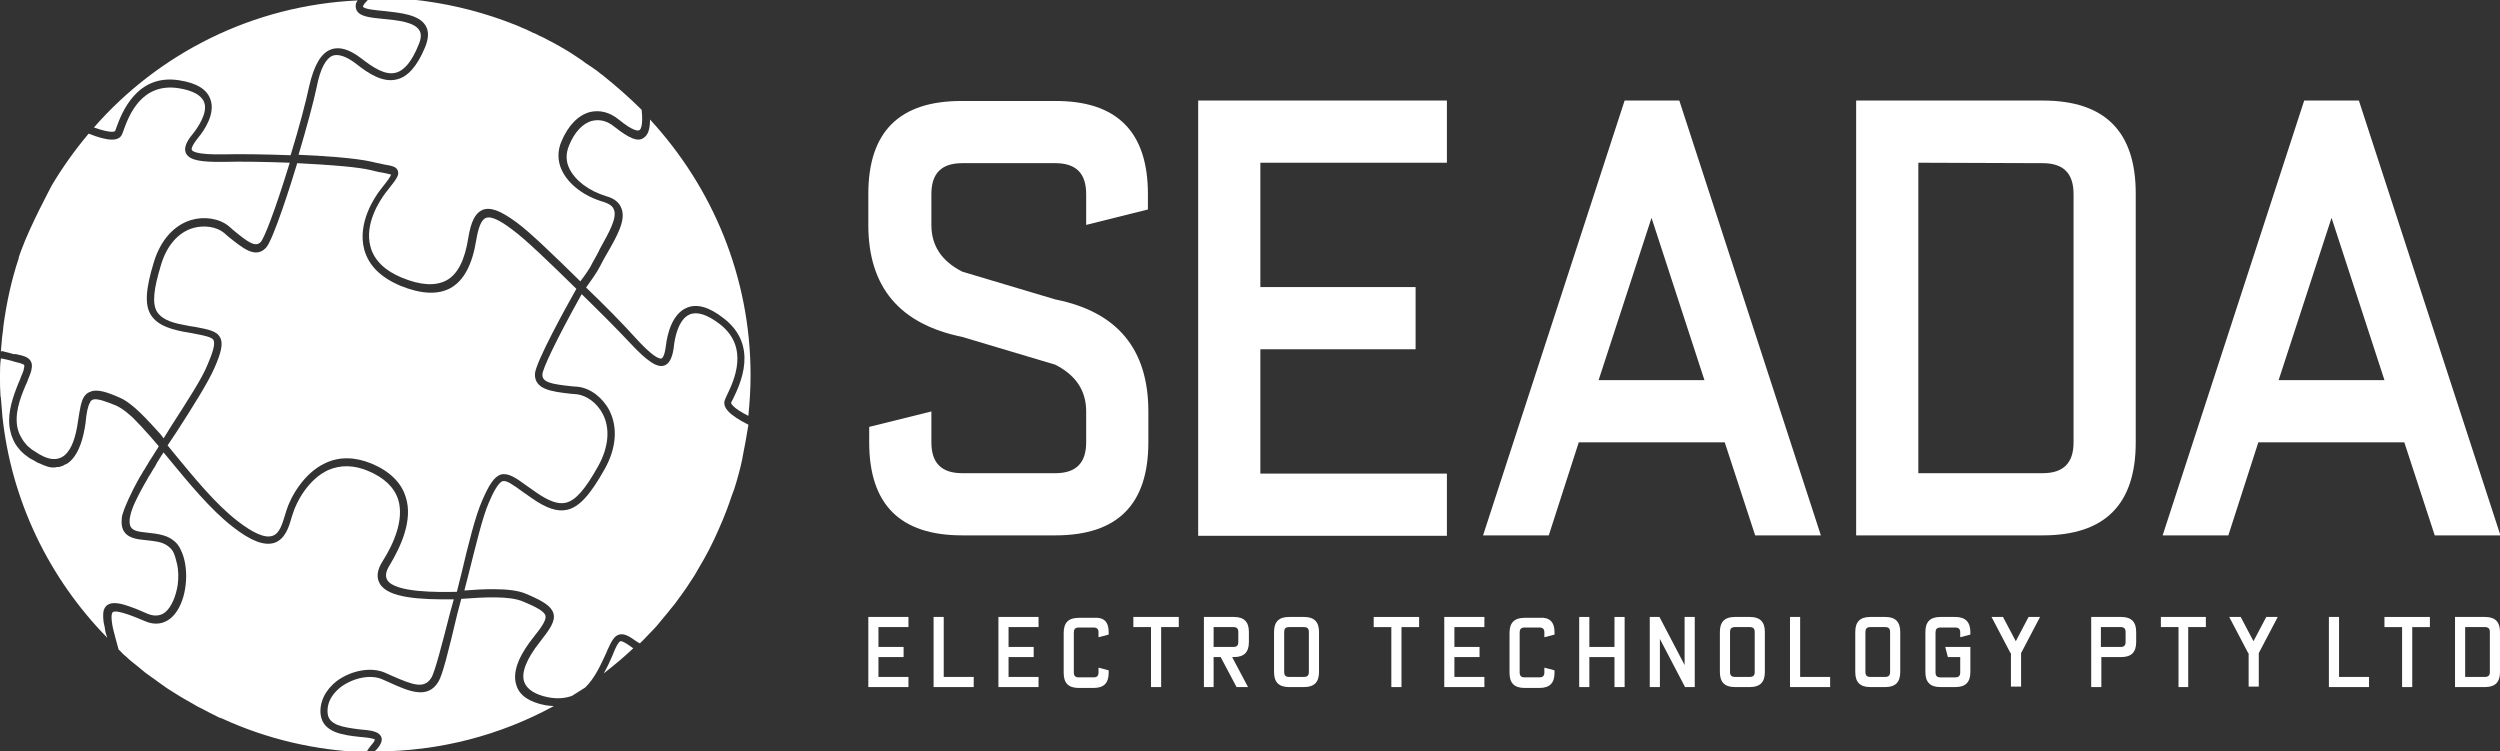 <?xml version="1.0" encoding="utf-8"?>
<!-- Generator: Adobe Illustrator 26.0.0, SVG Export Plug-In . SVG Version: 6.00 Build 0)  -->
<svg version="1.1" id="Layer_1" xmlns="http://www.w3.org/2000/svg" xmlns:xlink="http://www.w3.org/1999/xlink" x="0px" y="0px"
	 viewBox="0 0 566.9 170.3" style="enable-background:new 0 0 566.9 170.3;" xml:space="preserve">
<rect x="0" y="0" width="566.9" height="170.3" fill="#333333" stroke="none"/>
<style type="text/css">
	.st0{fill:#FFFFFF;}
</style>
<g>
	<g>
		<path class="st0" d="M260.3,44v3.5l-14,3.5v-7c0-4.7-2.3-7-7-7h-21.1c-4.7,0-7,2.3-7,7v7c0,4.7,2.3,8.2,7,10.6l21.1,6.3
			c14.1,2.8,21.1,11.3,21.1,25.4v7c0,14.1-7,21.1-21.1,21.1h-21.1c-14.1,0-21.1-7-21.1-21.1v-3.5l14.1-3.5v7c0,4.7,2.3,7,7,7h21.1
			c4.7,0,7-2.3,7-7v-7c0-4.7-2.3-8.2-7-10.6l-21.1-6.3C204,73.5,196.9,65.1,196.9,51v-7c0-14.1,7-21.1,21.1-21.1h21.1
			C253.3,22.8,260.3,29.9,260.3,44z"/>
		<path class="st0" d="M328.1,22.8v14.1h-42.3v28.2H321v14.1h-35.2v28.2h42.3v14.1h-56.4V22.8H328.1z"/>
		<path class="st0" d="M391.1,100.3H358l-6.8,21.1h-14.9l32.1-98.6h12.4l32.1,98.6H398L391.1,100.3z M386.5,86.2l-12-36.8l-12,36.8
			H386.5z"/>
		<path class="st0" d="M420.9,22.8h42.3c14.1,0,21.1,7,21.1,21.1v56.4c0,14.1-7,21.1-21.1,21.1h-42.3V22.8z M435,36.9v70.4h28.2
			c4.7,0,7-2.3,7-7V44c0-4.7-2.3-7-7-7L435,36.9L435,36.9z"/>
		<path class="st0" d="M545.2,100.3h-33.1l-6.8,21.1h-14.9l32.1-98.6h12.4l32.1,98.6h-14.9L545.2,100.3z M540.7,86.2l-12-36.8
			l-12,36.8H540.7z"/>
	</g>
	<g>
		<path class="st0" d="M206,139.9v2.3h-6.8v4.5h5.7v2.3h-5.7v4.5h6.8v2.3h-9.1v-15.9L206,139.9L206,139.9z"/>
		<path class="st0" d="M211.7,139.9h2.3v13.6h6.8v2.3h-9.1V139.9z"/>
		<path class="st0" d="M235.5,139.9v2.3h-6.8v4.5h5.7v2.3h-5.7v4.5h6.8v2.3h-9.1v-15.9L235.5,139.9L235.5,139.9z"/>
		<path class="st0" d="M251.4,143.3v0.6l-2.3,0.6v-1.1c0-0.8-0.4-1.1-1.1-1.1h-3.4c-0.8,0-1.1,0.4-1.1,1.1v9.1
			c0,0.8,0.4,1.1,1.1,1.1h3.4c0.8,0,1.1-0.4,1.1-1.1v-1.1l2.3,0.6v0.6c0,2.3-1.1,3.4-3.4,3.4h-3.4c-2.3,0-3.4-1.1-3.4-3.4v-9.1
			c0-2.3,1.1-3.4,3.4-3.4h3.4C250.3,139.9,251.4,141,251.4,143.3z"/>
		<path class="st0" d="M267.3,139.9v2.3h-4v13.6H261v-13.6h-4v-2.3H267.3z"/>
		<path class="st0" d="M273,139.9h6.8c2.3,0,3.4,1.1,3.4,3.4v2.3c0,2.3-1.1,3.4-3.4,3.4h-0.4l3.6,6.8h-2.6l-3.6-6.8h-1.6v6.8H273
			V139.9z M275.2,142.2v4.5h4.5c0.8,0,1.1-0.4,1.1-1.1v-2.3c0-0.8-0.4-1.1-1.1-1.1L275.2,142.2L275.2,142.2z"/>
		<path class="st0" d="M288.9,143.3c0-2.3,1.1-3.4,3.4-3.4h3.4c2.3,0,3.4,1.1,3.4,3.4v9.1c0,2.3-1.1,3.4-3.4,3.4h-3.4
			c-2.3,0-3.4-1.1-3.4-3.4V143.3z M292.3,142.2c-0.8,0-1.1,0.4-1.1,1.1v9.1c0,0.8,0.4,1.1,1.1,1.1h3.4c0.8,0,1.1-0.4,1.1-1.1v-9.1
			c0-0.8-0.4-1.1-1.1-1.1H292.3z"/>
		<path class="st0" d="M321.8,139.9v2.3h-4v13.6h-2.3v-13.6h-4v-2.3H321.8z"/>
		<path class="st0" d="M336.6,139.9v2.3h-6.8v4.5h5.7v2.3h-5.7v4.5h6.8v2.3h-9.1v-15.9L336.6,139.9L336.6,139.9z"/>
		<path class="st0" d="M352.5,143.3v0.6l-2.3,0.6v-1.1c0-0.8-0.4-1.1-1.1-1.1h-3.4c-0.8,0-1.1,0.4-1.1,1.1v9.1
			c0,0.8,0.4,1.1,1.1,1.1h3.4c0.8,0,1.1-0.4,1.1-1.1v-1.1l2.3,0.6v0.6c0,2.3-1.1,3.4-3.4,3.4h-3.4c-2.3,0-3.4-1.1-3.4-3.4v-9.1
			c0-2.3,1.1-3.4,3.4-3.4h3.4C351.3,139.9,352.5,141,352.5,143.3z"/>
		<path class="st0" d="M360.4,149v6.8h-2.3v-15.9h2.3v6.8h5.7v-6.8h2.3v15.9h-2.3V149H360.4z"/>
		<path class="st0" d="M376.4,144.9v10.9h-2.3v-15.9h2.2l5.7,10.9v-10.9h2.3v15.9h-2.2L376.4,144.9z"/>
		<path class="st0" d="M390,143.3c0-2.3,1.1-3.4,3.4-3.4h3.4c2.3,0,3.4,1.1,3.4,3.4v9.1c0,2.3-1.1,3.4-3.4,3.4h-3.4
			c-2.3,0-3.4-1.1-3.4-3.4V143.3z M393.4,142.2c-0.8,0-1.1,0.4-1.1,1.1v9.1c0,0.8,0.4,1.1,1.1,1.1h3.4c0.8,0,1.1-0.4,1.1-1.1v-9.1
			c0-0.8-0.4-1.1-1.1-1.1H393.4z"/>
		<path class="st0" d="M405.9,139.9h2.3v13.6h6.8v2.3h-9.1L405.9,139.9L405.9,139.9z"/>
		<path class="st0" d="M420.7,143.3c0-2.3,1.1-3.4,3.4-3.4h3.4c2.3,0,3.4,1.1,3.4,3.4v9.1c0,2.3-1.1,3.4-3.4,3.4h-3.4
			c-2.3,0-3.4-1.1-3.4-3.4V143.3z M424.1,142.2c-0.8,0-1.1,0.4-1.1,1.1v9.1c0,0.8,0.4,1.1,1.1,1.1h3.4c0.8,0,1.1-0.4,1.1-1.1v-9.1
			c0-0.8-0.4-1.1-1.1-1.1H424.1z"/>
		<path class="st0" d="M446.8,143.3v0.6l-2.3,0.6v-1.1c0-0.8-0.4-1.1-1.1-1.1H440c-0.8,0-1.1,0.4-1.1,1.1v9.1c0,0.8,0.4,1.1,1.1,1.1
			h3.4c0.8,0,1.1-0.4,1.1-1.1V149h-2.8l-0.6-2.3h5.7v5.7c0,2.3-1.1,3.4-3.4,3.4H440c-2.3,0-3.4-1.1-3.4-3.4v-9.1
			c0-2.3,1.1-3.4,3.4-3.4h3.4C445.6,139.9,446.8,141,446.8,143.3z"/>
		<path class="st0" d="M455.9,148.1l-4.3-8.2h2.6l2.9,5.5l2.9-5.5h2.6l-4.3,8.2v7.6H456v-7.6H455.9z"/>
		<path class="st0" d="M474.2,139.9h6.8c2.3,0,3.4,1.1,3.4,3.4v2.3c0,2.3-1.1,3.4-3.4,3.4h-4.5v6.8h-2.3V139.9z M476.4,142.2v4.5
			h4.5c0.8,0,1.1-0.4,1.1-1.1v-2.3c0-0.8-0.4-1.1-1.1-1.1L476.4,142.2L476.4,142.2z"/>
		<path class="st0" d="M500.2,139.9v2.3h-4v13.6H494v-13.6h-4v-2.3H500.2z"/>
		<path class="st0" d="M509.8,148.1l-4.3-8.2h2.6l2.9,5.5l2.9-5.5h2.6l-4.3,8.2v7.6h-2.3v-7.6H509.8z"/>
		<path class="st0" d="M528.1,139.9h2.3v13.6h6.8v2.3h-9.1V139.9z"/>
		<path class="st0" d="M551,139.9v2.3h-4v13.6h-2.3v-13.6h-4v-2.3H551z"/>
		<path class="st0" d="M556.7,139.9h6.8c2.3,0,3.4,1.1,3.4,3.4v9.1c0,2.3-1.1,3.4-3.4,3.4h-6.8V139.9z M559,142.2v11.3h4.5
			c0.8,0,1.1-0.4,1.1-1.1v-9.1c0-0.8-0.4-1.1-1.1-1.1L559,142.2L559,142.2z"/>
	</g>
	<g>
		<path class="st0" d="M99.4,154.6c-2.4,4-6.6,2.2-11,0.2c-0.6-0.3-1.2-0.5-1.8-0.8c-2.6-1.1-6.4-0.3-9.2,1.7c-1.3,1-3.4,3-3.1,6.1
			c0.3,2.6,3.3,3.1,7.3,3.6c2.4,0.2,4.2,0.4,4.8,1.6c0.3,0.6,0.2,1.3-0.4,2.2c-0.3,0.4-0.6,0.8-1.1,1.2c0,0,0,0,0.1,0
			c14.7,0,28.5-3.7,40.6-10.3c-0.7,0-1.3-0.1-2-0.2c-3.6-0.7-5.8-2.2-6.5-4.5c-1.2-3.5,1.4-7.8,3.8-10.8c2-2.5,3-4,2.8-5
			c-0.3-1-2.2-2-5.1-3.2c-3-1.3-8.7-1-14-0.6l-0.9,3.4C101.6,148.1,100.3,153.2,99.4,154.6z"/>
		<path class="st0" d="M110.2,49.4c-1,0.4-1.7,2-2.2,5c-0.9,5.6-2.8,9.2-5.8,10.9c-2.9,1.6-6.7,1.4-11.4-0.5
			c-4.5-1.9-7.2-4.6-8.2-8.2c-1.6-6,2.3-11.8,3.6-13.5l0.7-0.9c0.9-1.1,1.6-2.1,1.8-2.6c-0.3-0.1-1.1-0.3-1.7-0.4
			c-0.7-0.1-1.7-0.3-2.8-0.6c-2.8-0.7-8.8-1.2-16.8-1.6c-1.2,4-5.4,17.4-7.1,19.2c-2.4,2.5-5.2,0.1-8.6-2.6l-0.9-0.8
			c-1.7-1.4-4.5-1.8-7-1.1c-3.4,1-6,4-7.3,8.4c-1.7,5.6-2,8.7-0.9,10.6c0.9,1.4,2.7,2.4,6.2,3c0.8,0.2,1.6,0.3,2.3,0.4
			c3.1,0.6,5,0.9,5.8,2.4c0.8,1.4,0.2,3.6-1.3,7c-1.4,3.2-4.8,8.6-8.4,14.2L38,101l1.8,2.2c4.3,5.2,9.1,11.1,14,14.9
			c3.6,2.8,6.3,4,8,3.4c1.6-0.5,2.2-2.7,2.8-4.6c0.1-0.3,0.2-0.7,0.3-1c0.9-3,3.9-8.6,8.9-10.9c3.2-1.5,6.7-1.4,10.4,0.1
			c4.1,1.7,6.8,4.3,7.8,7.6c1.7,5.2-1.1,11.2-3.6,15.4c-0.9,1.4-1.1,2.5-0.6,3.4c1.7,2.9,11.5,2.8,15.8,2.7c0.3-1.3,0.7-2.7,1-4
			c1.6-6.8,3.2-13.2,4.7-16.6c1.5-3.5,2.7-5.5,4.3-6c1.7-0.4,3.3,0.7,5.9,2.6c0.6,0.4,1.3,0.9,2,1.4c3,2.1,5.1,2.8,6.8,2.4
			c2.2-0.5,4.4-3,7.4-8.4c2.3-4.2,2.7-8.4,1-11.7c-1.3-2.5-3.6-4.2-5.9-4.5l-1.3-0.1c-4.5-0.5-8.3-1-8.2-4.5
			c0.1-2.6,7.3-15.6,9.4-19.3c-6-5.9-11.6-11.3-14.5-13.4C113.2,49.8,111.3,49,110.2,49.4z"/>
		<path class="st0" d="M140.7,145.4c-0.5,0.1-1.3,1.9-1.6,2.7l-0.2,0.5c-0.5,1.2-1.2,2.7-2,4.1c2.3-1.8,4.6-3.7,6.7-5.7l-0.3-0.2
			C142.2,146,141.1,145.3,140.7,145.4z"/>
		<path class="st0" d="M75.1,11.2c1.9-0.7,4.2,0,6.9,2.1c2.6,2,5.3,3.8,7.7,3.2c2-0.5,3.7-2.6,5.2-6.3c0.6-1.4,0.7-2.5,0.2-3.3
			C94,5,90.2,4.6,87,4.3c-3-0.3-5.3-0.5-6.1-1.9c-0.2-0.4-0.4-1-0.1-1.8c0.1-0.2,0.2-0.3,0.3-0.5C57.3,1.2,36,12.1,21.3,28.9
			c3.6,1.3,4.7,1,4.8,0.8c0.1-0.2,0.2-0.5,0.3-0.8c1.2-3.3,4.6-12.2,14.2-10.7c3.9,0.6,6.3,2,7.1,4.3c1.2,3.2-1.3,7-2.9,8.9
			c-1.4,1.8-1.4,2.4-1.3,2.6c0.2,0.4,1.4,1.1,7.2,1c3.9-0.1,9.7,0,15.2,0.2c2-6.5,3.5-12.3,4.2-15.6C71.2,14.8,72.8,12,75.1,11.2z"
			/>
		<path class="st0" d="M139.4,28.8c-1.7-1.4-3.4-1.8-5.1-1.4c-2.1,0.5-4.1,2.6-5.3,5.7c-0.7,1.7-0.7,3.5,0.1,5.1
			c1.3,2.7,4.4,5.1,8.4,6.3c1.8,0.5,2.9,1.4,3.4,2.7c1.1,2.6-0.9,6.2-3.2,10.2c-0.6,1-1.2,2.1-1.7,3.1c-0.7,1.4-1.9,3-3.1,4.7
			c4.2,4,8.4,8.3,11.1,11.3c3.9,4.3,5.4,4.9,6,4.8c0.2-0.1,0.7-0.5,1-2.9c0.3-2.6,1.4-7.2,4.7-8.6c2.3-1,5.1-0.2,8.3,2.3
			c8.2,6.2,3.8,15.1,2.2,18.4c-0.2,0.3-0.3,0.6-0.4,0.8c-0.1,0.2,0.5,1.3,3.9,3c0.3-3,0.5-6.1,0.5-9.2c0-22.4-8.7-42.7-22.8-58
			c0,2.3-0.5,3.6-1.5,4.2C144.6,32.2,142.7,31.4,139.4,28.8z"/>
		<path class="st0" d="M23.8,142.7c0-0.1,0-0.1,0-0.2c-0.1-0.5-0.2-1-0.3-1.4l0,0c-0.1-0.6-0.1-1.2-0.1-1.7c0-1.1,0.4-1.9,1.1-2.3
			c0.5-0.3,1.2-0.4,2.1-0.3c1,0.1,2.2,0.5,3.8,1.1c0.9,0.3,1.9,0.8,3.1,1.3c1.5,0.6,2.9,0.5,4-0.4c1.4-1.2,2.4-3.6,2.8-6.2
			c0.2-1.6,0.2-3.3-0.2-4.9c-0.2-0.8-0.4-1.6-0.7-2.3c-0.3-0.7-0.8-1.2-1.5-1.7c-1.3-0.9-3-1-4.7-1.2c-0.6-0.1-1.2-0.1-1.7-0.2
			c-1.9-0.3-4.2-1.1-3.9-4.5c0-0.5,0.1-1,0.3-1.5c0.1-0.4,0.3-0.9,0.5-1.4c0.4-1,0.9-2.1,1.5-3.3c0.4-0.9,0.9-1.7,1.4-2.7
			c0.3-0.5,0.6-1.1,1-1.7c0.1-0.2,0.2-0.4,0.3-0.5c0.3-0.4,0.5-0.9,0.8-1.3c0.1-0.2,0.3-0.5,0.4-0.7c0.3-0.5,0.6-0.9,0.9-1.4
			c0.2-0.3,0.3-0.5,0.5-0.8c0.3-0.4,0.5-0.8,0.8-1.3c-0.6-0.7-1.2-1.4-1.8-2.1c-1.5-1.7-2.7-3-3.8-4.1c-0.4-0.4-0.7-0.7-1.1-1
			c-1.1-1-2.1-1.6-2.9-2c-2.2-0.9-4.3-1.7-5.3-1.4c-0.1,0-0.1,0.1-0.2,0.1c-0.2,0.1-0.4,0.3-0.5,0.6c-0.5,0.8-0.8,2.4-1,4.6
			c-0.4,2.9-1.3,6.8-3.6,8.8c-0.2,0.2-0.4,0.3-0.7,0.5c-0.1,0.1-0.2,0.1-0.3,0.1c-0.2,0.1-0.3,0.2-0.5,0.3c-0.1,0-0.2,0.1-0.3,0.1
			c-0.2,0.1-0.4,0.1-0.6,0.2c-0.1,0-0.3,0-0.4,0c-0.2,0-0.4,0.1-0.6,0.1c0,0,0,0-0.1,0c-0.2,0-0.3,0-0.5,0s-0.4,0-0.6-0.1
			c-0.2,0-0.5-0.1-0.7-0.2s-0.4-0.1-0.6-0.2c-0.3-0.1-0.6-0.3-0.9-0.4c-0.2-0.1-0.3-0.1-0.5-0.2c-0.5-0.3-1-0.6-1.6-0.9l-0.2-0.1
			c-0.4-0.3-0.8-0.6-1.2-0.9c-0.4-0.4-0.8-0.7-1.1-1.1c-0.7-0.8-1.2-1.6-1.5-2.4c-0.2-0.5-0.4-1-0.5-1.5c-0.9-3.4,0.2-7,1.3-9.9
			c0.3-0.8,0.6-1.5,0.9-2.2l0.1-0.3c0.1-0.3,0.2-0.5,0.3-0.7c0.2-0.5,0.4-1,0.4-1.3c0.2-0.6,0.1-0.8,0-0.9c0,0-0.1-0.1-0.2-0.1
			c-0.4-0.2-1.2-0.4-2-0.6l-0.3-0.1c-0.7-0.2-1.5-0.4-2.5-0.6c-0.1,0-0.1,0-0.2,0C0,82.6,0,83.9,0,85.2c0,0.2,0,0.4,0,0.6
			c0,1.2,0,2.4,0.1,3.6c0,0.3,0,0.5,0.1,0.8c0.1,1.2,0.2,2.4,0.3,3.6c0,0.1,0,0.1,0,0.2c2,19.6,10.7,37.2,23.8,50.6v-0.1
			C24,143.8,23.9,143.2,23.8,142.7z"/>
		<path class="st0" d="M84.8,168.2c0.2-0.4,0.2-0.5,0.2-0.5c-0.3-0.3-2.1-0.5-3.4-0.6c-3.6-0.4-8.4-0.9-8.9-5.1
			c-0.3-2.8,1.1-5.6,3.7-7.6c3.3-2.4,7.7-3.2,10.8-1.9c0.6,0.3,1.2,0.5,1.8,0.8c4.6,2,7.2,3,8.8,0.4c0.8-1.2,2.5-7.9,4.3-14.9
			l0.8-2.9c-7.7,0.1-15-0.3-16.8-3.6c-0.8-1.4-0.6-3.1,0.7-5.1c2.4-3.8,4.9-9.3,3.5-13.9c-0.9-2.8-3.2-5-6.8-6.5
			c-3.3-1.4-6.3-1.4-9.1-0.2c-4.5,2.1-7.2,7.2-8,9.9c-0.1,0.3-0.2,0.6-0.3,0.9c-0.6,2.2-1.5,4.9-3.9,5.7c-2.3,0.7-5.3-0.4-9.5-3.7
			c-5-3.9-9.9-9.9-14.2-15.1l-1.4-1.7c-0.2,0.2-0.3,0.5-0.5,0.7c-0.2,0.3-0.4,0.7-0.6,1c-0.3,0.4-0.5,0.8-0.7,1.2
			c-0.2,0.3-0.3,0.6-0.5,0.8c-0.2,0.4-0.5,0.8-0.7,1.2c-0.1,0.2-0.3,0.4-0.4,0.6c-0.3,0.6-0.6,1.1-0.9,1.6c-0.5,0.9-1,1.8-1.4,2.6
			c-0.6,1.2-1.1,2.2-1.4,3.1c-0.2,0.5-0.3,0.9-0.4,1.3c-0.1,0.5-0.2,0.9-0.2,1.2c-0.1,1.7,0.5,2.4,2.5,2.7c0.5,0.1,1.1,0.1,1.6,0.2
			c1.8,0.2,3.9,0.4,5.5,1.5c0.9,0.6,1.6,1.4,2,2.4c0.4,0.8,0.7,1.7,0.9,2.7c0.9,4.3-0.1,10.2-3.2,12.8c-1.6,1.3-3.6,1.6-5.7,0.7
			c-2.6-1.1-6.5-2.7-7.4-2.1c-0.2,0.1-0.3,0.6-0.3,1s0,0.8,0.1,1.4c0.1,0.9,0.4,2.1,0.9,3.9c0.2,0.7,0.4,1.4,0.6,2.2
			c0.4,0.3,0.7,0.7,1.1,1.1c0.2,0.1,0.3,0.3,0.5,0.4c0.8,0.8,1.7,1.5,2.6,2.2c0.2,0.2,0.4,0.3,0.6,0.5c0.8,0.7,1.7,1.4,2.6,2
			c0.2,0.2,0.5,0.3,0.7,0.5c0.8,0.6,1.7,1.2,2.5,1.8c0.3,0.2,0.6,0.4,0.9,0.6c0.8,0.5,1.6,1,2.4,1.5c0.4,0.2,0.8,0.5,1.2,0.7
			c0.7,0.4,1.4,0.8,2.1,1.2c0.5,0.3,1,0.6,1.5,0.8c0.6,0.3,1.1,0.6,1.7,0.9c0.7,0.3,1.3,0.7,2,1c0.3,0.2,0.7,0.3,1,0.4
			c10.2,4.7,21.3,7.3,32.8,7.7C83.6,169.5,84.4,168.8,84.8,168.2z"/>
		<path class="st0" d="M83.4,0c-0.6,0.6-0.9,1-1,1.2c0,0.1-0.1,0.2-0.1,0.3c0.3,0.6,2.9,0.8,4.8,1c3.7,0.4,7.9,0.8,9.4,3.3
			c0.8,1.3,0.7,2.9-0.1,4.9C94.6,15,92.5,17.4,90,18c-3.1,0.8-6.3-1.2-9.2-3.5c-2.2-1.7-4-2.3-5.3-1.9c-1.6,0.6-2.9,3-3.7,7.2
			c-0.7,3.3-2.2,8.9-4.1,15.3l0,0l0,0c5,0.2,12.9,0.7,16.7,1.6c1.1,0.3,2,0.4,2.7,0.6c1.8,0.3,2.8,0.5,3.1,1.4
			c0.4,1-0.3,1.9-2.2,4.3l-0.7,0.9c-1.1,1.5-4.7,6.8-3.3,12c0.8,3.1,3.3,5.5,7.2,7.1c4.2,1.7,7.5,1.9,10,0.6c2.6-1.4,4.2-4.6,5-9.7
			c0.6-3.7,1.6-5.6,3.2-6.3c1.8-0.7,4,0.1,7.7,2.8c2.9,2.1,8.5,7.5,14.5,13.4c1.2-1.6,2.2-3,2.8-4.3c0.6-1.1,1.2-2.1,1.7-3.2
			c2-3.6,3.9-6.9,3.1-8.8c-0.3-0.8-1.1-1.3-2.3-1.7c-4.5-1.3-8-4-9.5-7.2c-1-2.1-1-4.4-0.1-6.5c1.5-3.6,3.8-6,6.5-6.7
			c2.2-0.5,4.4,0,6.5,1.7c3.3,2.7,4.4,2.6,4.7,2.4c0.2-0.1,0.9-0.8,0.5-4.6c-2.8-2.8-5.8-5.4-8.9-7.9c-0.3-0.2-0.6-0.4-0.9-0.7
			c-0.7-0.5-1.5-1.1-2.3-1.6c-0.5-0.3-0.9-0.6-1.4-1c-0.7-0.5-1.4-0.9-2.1-1.4c-0.5-0.3-1.1-0.7-1.6-1c-0.7-0.4-1.4-0.8-2.1-1.2
			c-0.5-0.3-1.1-0.6-1.7-0.9c-0.7-0.4-1.5-0.8-2.2-1.1c-0.5-0.3-1-0.5-1.5-0.7c-0.8-0.4-1.6-0.8-2.4-1.1c-0.5-0.2-0.9-0.4-1.4-0.6
			c-1.7-0.7-3.4-1.3-5.2-1.9c-6.7-2.2-13.7-3.6-20.7-4.1C88.7,0,86.1,0,83.4,0z"/>
		<path class="st0" d="M0.8,79.7c0.9,0.2,1.6,0.4,2.3,0.6c0.1,0,0.1,0,0.2,0h0.1h0.2c1,0.2,1.8,0.4,2.4,0.7c1.5,0.8,1.3,2.1,1.1,3
			c-0.1,0.5-0.4,1.2-0.8,2.2l-0.1,0.3c-0.3,0.6-0.6,1.4-0.9,2.1c-1.2,3-2.3,6.8-0.8,10c0.3,0.6,0.7,1.3,1.2,1.9c0.3,0.4,0.6,0.7,1,1
			c0.3,0.3,0.7,0.6,1.1,0.8c3,2.1,5.2,2.3,6.9,0.9c1.5-1.3,2.5-4,3-7.8c0.2-1.3,0.4-2.5,0.6-3.4c0.2-0.8,0.4-1.5,0.8-2.1
			c0.3-0.4,0.6-0.7,1-0.9l0.2-0.1c0.1,0,0.3-0.1,0.5-0.2c1.5-0.4,3.5,0.2,6.4,1.5c1,0.4,2.1,1.2,3.4,2.3c1.4,1.2,3,2.9,5.1,5.2
			c0.5,0.5,1,1.1,1.4,1.7l0,0l0,0l1.8-2.9c3.6-5.6,7-10.8,8.2-13.9c1-2.3,1.8-4.6,1.3-5.5c-0.4-0.7-2.1-1-4.6-1.5
			c-0.7-0.1-1.5-0.3-2.3-0.4c-4-0.8-6.1-1.9-7.3-3.8c-1.4-2.3-1.2-5.8,0.7-12c1.5-4.9,4.5-8.3,8.4-9.5c3-0.9,6.4-0.4,8.6,1.4
			l0.9,0.8c3.5,2.9,5.1,4,6.3,2.8c0.8-0.8,3.3-7.2,6.6-18c-5.4-0.2-10.9-0.3-14.7-0.2c-5.7,0.1-8-0.4-8.8-1.9
			c-0.7-1.4,0.4-3.1,1.5-4.4c1.1-1.4,3.5-4.8,2.6-7.2c-0.6-1.6-2.6-2.7-5.8-3.2C32,18.7,29.2,26.3,28,29.6c-0.1,0.3-0.2,0.6-0.3,0.8
			c-0.7,1.7-3.1,1.7-7.6-0.1c-3.1,3.7-5.9,7.6-8.4,11.8c0,0.1-4.7,8.7-6.9,14.7c-0.2,0.5-0.3,0.9-0.5,1.4c0,0.2-0.1,0.3-0.1,0.5l0,0
			c-1.6,4.8-2.7,9.9-3.4,15c0,0.3-0.1,0.6-0.1,1c-0.2,1.3-0.3,2.5-0.4,3.8c0,0.4-0.1,0.8-0.1,1.2C0.4,79.6,0.6,79.6,0.8,79.7z"/>
		<path class="st0" d="M164.4,90.6c0.1-0.2,0.2-0.5,0.4-0.9c1.6-3.3,5.3-11-1.7-16.3c-2.8-2.1-5-2.8-6.7-2.1
			c-2.6,1.1-3.4,5.4-3.6,7.3c-0.2,1.7-0.7,3.8-2.2,4.3c-1.6,0.5-3.8-0.9-7.8-5.2c-2.7-2.9-6.8-7-10.9-11c-5.8,10.4-8.9,17-8.9,18.2
			c-0.1,1.8,2,2.2,6.7,2.7l1.3,0.1c2.9,0.3,5.7,2.5,7.2,5.4c1.9,3.8,1.6,8.5-1.1,13.3c-3.3,5.9-5.8,8.6-8.5,9.2
			c-2.2,0.5-4.7-0.3-8.1-2.7c-0.7-0.5-1.4-1-2-1.4c-2.2-1.6-3.6-2.6-4.5-2.4c-1,0.3-2.2,2.6-3.2,5c-1.4,3.2-2.9,9.6-4.6,16.3
			c-0.3,1.2-0.6,2.4-0.9,3.5c2.4-0.2,4.6-0.3,6.5-0.3c3.2,0,5.8,0.3,7.6,1.1c3.7,1.6,5.6,2.7,6.1,4.4c0.5,1.8-0.9,3.7-3.1,6.5
			c-3,3.8-4.3,7-3.5,9.1c0.6,1.6,2.4,2.8,5.3,3.4c2,0.4,3.8,0.3,5.5-0.3c1-0.6,2-1.3,3-1.9c2.2-2.1,3.6-5.3,4.8-7.9l0.2-0.5
			c1-2.2,1.6-3.3,2.7-3.6c1.1-0.3,2.2,0.3,4,1.6l0.7,0.4c0.3-0.3,0.6-0.6,0.9-0.9c0.8-0.8,1.6-1.7,2.4-2.5c0.6-0.6,1.1-1.3,1.7-2
			c0.5-0.6,1-1.2,1.5-1.8c0.5-0.7,1.1-1.3,1.6-2s1.1-1.5,1.6-2.2c0.6-0.8,1.1-1.6,1.7-2.5c0.7-1,1.3-2,1.9-3.1
			c1.7-2.8,3.2-5.7,4.5-8.7c1.4-3.1,2.5-6.1,3-7.7c0.2-0.5,0.4-1.1,0.6-1.6c0.7-2.2,1.3-4.4,1.8-6.7c0-0.2,0.1-0.4,0.1-0.6
			c0.5-2.4,0.9-4.8,1.3-7.2v-0.1C165.3,94.1,163.7,92.3,164.4,90.6z"/>
	</g>
</g>
</svg>
